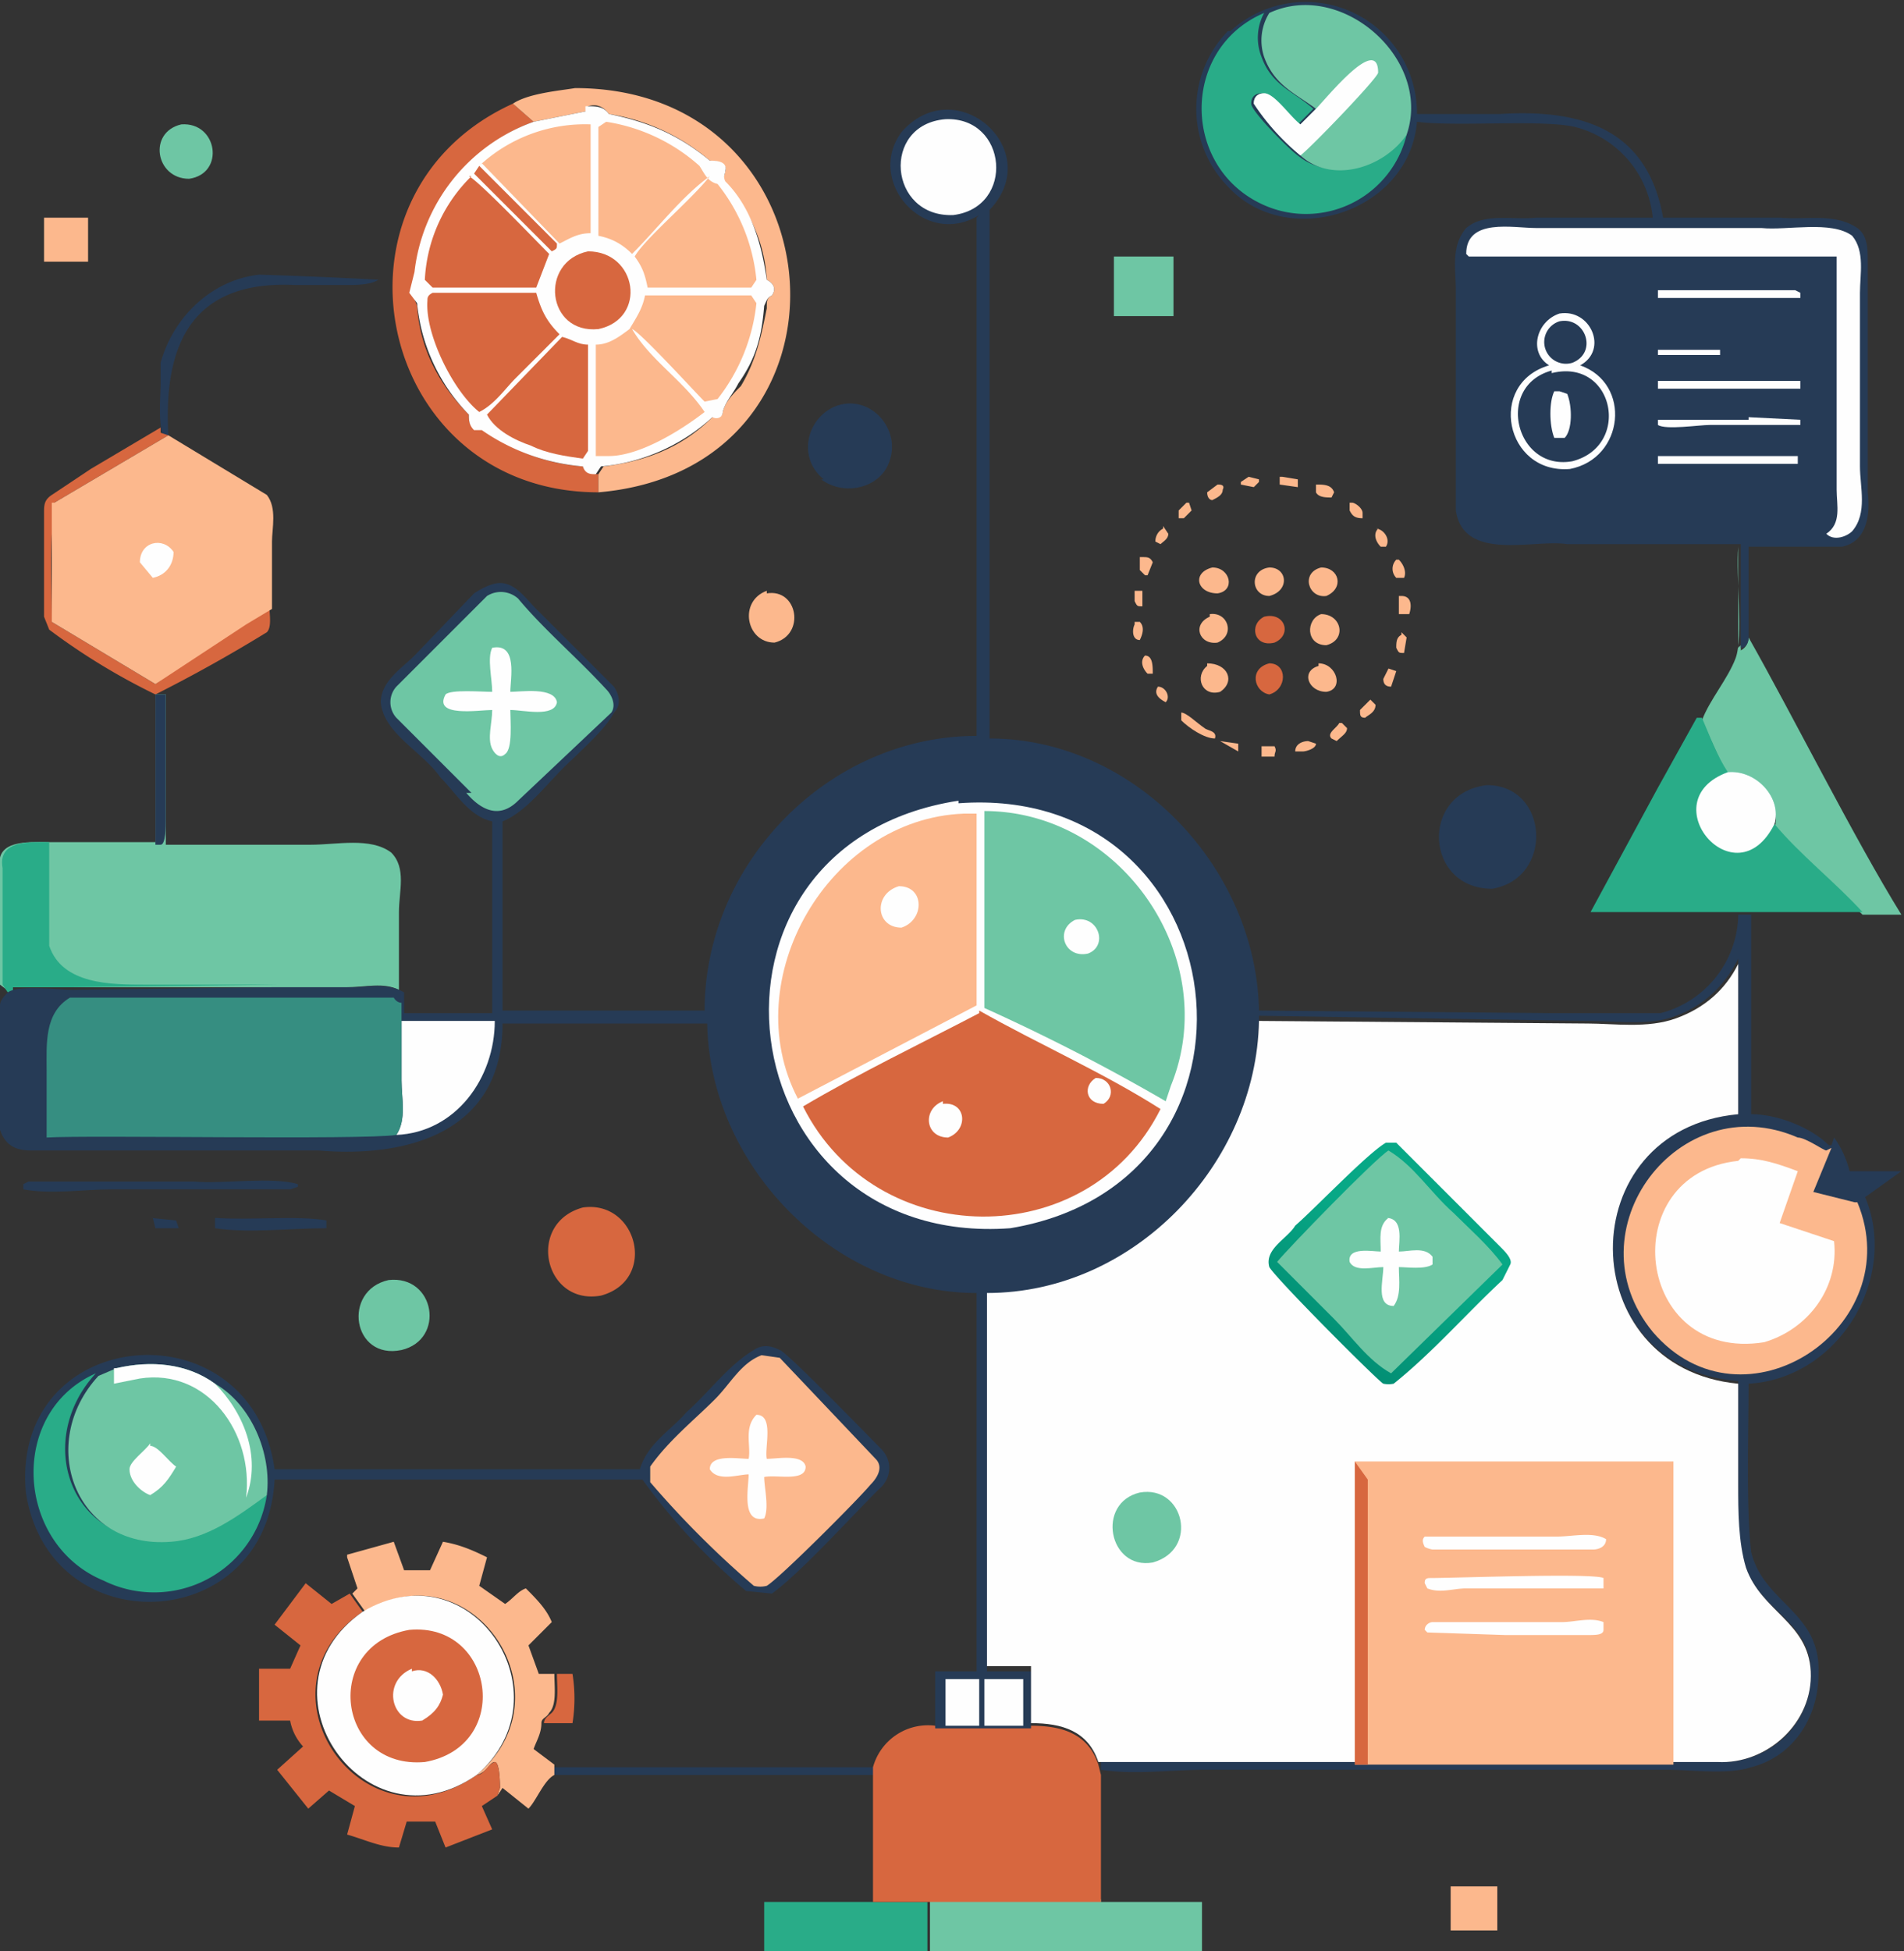 <svg xmlns="http://www.w3.org/2000/svg" data-name="Layer 1" viewBox="0 0 73.5 75.3"><rect x="0" y="0" width="73.5" height="75.3" fill="#333333" stroke="none"/><defs><linearGradient id="a" x1="8873.5" x2="8932.9" y1="-5009.4" y2="-4921.6" gradientTransform="matrix(.07 0 0 -.07 -598.5 -315)" gradientUnits="userSpaceOnUse"><stop offset="0" stop-color="#00826b"/><stop offset="1" stop-color="#08a886"/></linearGradient></defs><path d="M44.7 26.5c.3 0 .5.4.3.6-.2-.1-.5-.3-.3-.6Zm-.5-1.2c.3 0 .3.4.3.7h-.2c-.2-.2-.3-.5-.1-.7Zm.7-5 .2.3c0 .2-.2.3-.3.4l-.2-.1c0-.2.1-.4.3-.5Zm2.2 8.3.7.1v.3l-.7-.4ZM43.8 24h.2c.2.2.1.5 0 .7-.3 0-.3-.4-.2-.6Zm5.7-5.6.6.1v.3l-.7-.1v-.3Zm-1.3 0 .4.1v.1l-.2.2-.5-.1v-.1l.3-.2Zm5.4 7.4.3.1-.2.6c-.2 0-.3-.1-.3-.3l.2-.4Zm-9.8-3h.3v.6c-.2 0-.2 0-.3-.2v-.5Zm4.9 6h.5c.1.2 0 .2 0 .4h-.5v-.4Zm-2.9-9.4h.1l.1.3-.3.3h-.2v-.3l.3-.3Zm8.3 5 .2.2-.1.6c-.2 0-.2 0-.3-.2 0-.2 0-.4.2-.5Zm0-1.4c.4 0 .4.4.3.7H54V23Zm-10-1.5c.2 0 .3 0 .4.2l-.2.5h-.1L44 22v-.5Zm9-1.1c.3 0 .6.4.4.7h-.2c-.2-.2-.3-.5-.1-.7ZM47 18.7c.1 0 .3 0 .2.2 0 .2-.2.3-.4.4-.1 0-.2-.1-.2-.3l.4-.3Zm5.9 8.3.2.2c0 .3-.3.4-.4.5-.2 0-.2-.1-.2-.3l.4-.4Zm-.7-7.6c.1 0 .4.2.4.4v.2c-.3 0-.4-.1-.5-.3v-.3Zm1.6 2.2h.2c.2.2.3.5.2.7h-.3a.5.5 0 0 1 0-.7Zm-3-2.9c.3 0 .6 0 .7.3l-.1.2c-.2 0-.5 0-.6-.2v-.3Zm-.3 9.9.3.1c0 .2-.4.3-.5.3H50c0-.3.3-.4.5-.4Zm1.3-.7.2.2c0 .2-.2.3-.4.5l-.2-.1c-.2-.2.2-.4.3-.6Z" fill="#fcb88d"/><path d="m5.8 47 1 .1.1.3H6l-.1-.4Z" fill="#263b56"/><path d="M45.6 27.5c.2 0 .6.4.9.6.1.1.5.1.4.4-.4 0-1-.4-1.3-.7v-.3Zm5.3-1.9c.7 0 1 1 .3 1.1-.7 0-1-.8-.3-1Zm-4.3 0c.8 0 1.1.7.5 1.1-.7.2-1-.6-.5-1Z" fill="#fcb88d"/><path d="M49 25.6c.7 0 .7 1 0 1.2-.6-.1-.8-1 0-1.2Z" fill="#d7673f"/><path d="M46.8 21.9c.7 0 .9.9.2 1-.8 0-1-.8-.2-1Zm4.2 1.8c.8 0 1 1 .2 1.2-.8 0-.8-1-.2-1.2Z" fill="#fcb88d"/><path d="M48.8 23.8c.8-.2 1.1.7.4 1-.8.2-1-.7-.4-1Z" fill="#d7673f"/><path d="M49 21.9c.7 0 .8.9 0 1.1-.7 0-.8-1 0-1.1Zm2 0c.7 0 .9.8.2 1.1-.7.1-1-.9-.2-1.1Zm-4.3 1.8c.7-.1 1 .8.3 1.1-.7.1-1-.7-.3-1Z" fill="#fcb88d"/><path d="M8.3 47c1.3.1 3.2-.1 4.3.1v.3c-1.4 0-3 .2-4.3 0V47Z" fill="#263b56"/><path d="M21.4 64.6h.7a6 6 0 0 1 0 1.9H21c0-.2.2-.3.3-.4.3-.3.2-1 .2-1.5Z" fill="#d7673f"/><path d="M29.6 22.9c1.2-.2 1.5 1.6.3 1.9-1.1 0-1.4-1.6-.3-2ZM1.7 8.4h1.7v1.7H1.7V8.4Zm54.4 64.4h1.7v1.7H56v-1.7Z" fill="#fcb88d"/><path d="M1 45.6h6.5c1.1.1 3-.2 4 .1v.1l-.3.1H4.3c-1.1 0-2.3.2-3.4 0v-.2l.2-.1Z" fill="#263b56"/><path d="M7 4.8c1.4-.1 1.7 1.9.3 2.1C6 6.9 5.7 5.1 7 4.8Z" fill="#6ec6a4"/><path d="M10 10.6a195 195 0 0 1 4.7.2h-.1c-.3.2-.9.2-1.2.2h-2c-4-.2-5.1 2.3-4.9 5.8h-.2c-.2-.4-.1-1.6-.1-2V14c.5-1.8 2-3.2 3.8-3.4Zm11.4 57.9v-.3h12.4v.3H21.3Z" fill="#263b56"/><path d="M43 9.9h2.3v2.3H43V9.9ZM15 49.4c1.8-.2 2.2 2.3.5 2.7-1.9.4-2.3-2.3-.5-2.7Z" fill="#6ec6a4"/><path d="M31.8 18.5c-1-.8-.7-2.3.4-2.8 1.4-.6 2.8 1 2 2.4-.5.8-1.7 1-2.5.4Z" fill="#263b56"/><path d="M22.5 46.6c2.1-.3 2.9 2.8.7 3.4-2.2.4-2.9-2.8-.7-3.4Zm-16.3-30v-1.9 2l.3.1-4.4 2.6C1.9 21 2 22.5 2 24l4 2.4L9.3 24h.1l1-.6c0 .3.1.8-.1 1A57.9 57.9 0 0 1 6 26.8a25 25 0 0 1-4.1-2.5l-.2-.5v-4c0-.3 0-.5.3-.7l1.5-1 2.7-1.6Z" fill="#d7673f"/><path d="M57.4 30.3c2.4 0 2.6 3.6.2 4-2.6 0-2.8-3.7-.2-4Z" fill="#263b56"/><path d="M33.8 73.4h2v1.9h-6.3v-1.9h4.3Z" fill="#29ac88"/><path d="m19.8 4 .8.7a6.9 6.9 0 0 0-4.5 5.9c0 .2-.3.4-.2.7l.2.5c.1 1.6.8 3 2 4.2 0 .2 0 .4.2.5l.4.1c1.1.8 2.4 1.3 3.8 1.4.1.2.3.3.6.3v.7c-8.6 0-11-11.5-3.3-15Z" fill="#d7673f"/><path d="M42.5 73.4h3.9v1.9H35.9v-2h6.6Z" fill="#6ec6a4"/><path d="m13.4 60 1.8-.5.4 1.1h1l.5-1.1c.6.1 1.1.3 1.7.6l-.3 1.1 1 .7c.3-.2.5-.5.8-.6.4.4.8.8 1 1.3l-.9.9.4 1.1h.6c0 .5.1 1.2-.2 1.5-.1.2-.3.2-.3.4 0 .4-.2.7-.3 1l.8.6h.6-.6v.4c-.4.2-.7 1-1 1.3l-1-.8-.2.3.1-.3c0-.1 0-1-.2-1s-.3.4-.7.5c3.7-3.1-.2-8.8-4.3-6.3l-.5-.7.2-.2-.4-1.2Zm8.8-56.6c10.4 0 11.4 14.7.9 15.6v-.7l.2-.3c1.6-.2 3-.7 4.2-1.9.2 0 .4 0 .4-.2.1-.4.4-.7.7-1 .6-1 .8-2 1-3 0-.3 0-.4.2-.5.2-.3 0-.5-.2-.6A5.8 5.8 0 0 0 27.9 7l.1-.4c.1-.3-.4-.4-.6-.4a7.8 7.8 0 0 0-3.9-1.8c-.2-.3-.5-.4-.8-.3l-.1.2-2 .4-.8-.7c.6-.4 1.8-.5 2.4-.6Z" fill="#fcb88d"/><path d="m11.8 61.1 1 .8.7-.4.5.7c-4.4 3 0 9.4 4.4 6.3.3 0 .4-.4.7-.5.2 0 .2.9.2 1l-.1.3-.6.4.4.9-1.8.7-.4-1h-1.1l-.3 1c-.7 0-1.3-.3-2-.5l.3-1.1-1-.6-.8.7-1.2-1.5 1-.9a2 2 0 0 1-.5-1H10v-2h1.2l.4-.9-1-.8 1.2-1.6Z" fill="#d7673f"/><path d="M67.1 21v4l.1-.1v.2c.2-.1.3-.3.3-.5 1.7 3 4.1 7.8 5.9 10.7h-1.5L68.5 32c.3-1.1-.7-2.2-1.8-2l-1-2.2c.3-.8 1-1.6 1.3-2.4.3-.8 0-3.2.1-4.3Z" fill="#6ec6a4"/><path d="M65.7 27.7c.3.7.6 1.5 1 2.1 1.1-.1 2.1 1 1.8 2 1 1.2 2.3 2.2 3.4 3.4H67v.2-.2h-5.6l2.6-4.8 1.5-2.7Z" fill="#29ac88"/><path d="M66.7 29.8c1.1-.1 2.1 1 1.8 2-1.5 3-4.8-.9-1.8-2ZM14 62.2c4.2-2.5 8 3.2 4.4 6.3-4.3 3-8.7-3.3-4.4-6.3Z" fill="#fefefe"/><path d="M15.8 62.9c3.3-.3 4 4.5.6 5.1-3.4.3-4-4.5-.6-5.1Z" fill="#d7673f"/><path d="M15.9 64.5c.6-.2 1.1.3 1.2.9-.1.4-.3.7-.8 1-1.2.2-1.6-1.5-.4-2Z" fill="#fefefe"/><path d="M39.5 66.6h.3c1.2 0 2.2.3 2.6 1.5l.1.4h4-4v4.9h-8.8v-5.2a2.2 2.2 0 0 1 2.4-1.6h3.4Z" fill="#d7673f"/><path d="M6.5 15v1.8l3.8 2.3c.4.5.2 1.3.2 1.8v2.6l-1 .6L6 26.4 2 24v-4.6h.1l4.4-2.6V15Z" fill="#fcb88d"/><path d="M5.4 21.7c0-.8.9-1 1.3-.4 0 .5-.3.9-.8 1l-.5-.6Z" fill="#fefefe"/><path d="M6 26.8h.4v5.8H12c1 0 2.3-.3 3.1.3.6.6.3 1.5.3 2.3v3c-.6-.3-1.3-.1-2-.1H.4v.2L0 38v-4.5c-.2-1.1 1.1-1 1.8-1H6v-5.7Z" fill="#6ec6a4"/><path d="M6 26.8h.4v4.8c0 .3 0 1-.2 1H6v-5.8Z" fill="#263b56"/><path d="M.3 38.3.1 38v-4.5c-.2-1.1 1.1-1 1.8-1v4C2.4 38 4.3 38 5.6 38h5.2l-8 .1H.5v.2Z" fill="#29ac88"/><path d="M24 56.7h.7c.3-1 1.2-1.5 1.8-2.2.9-.8 1.6-1.8 2.6-2.4.3-.2.6-.2 1 0 .2 0 3.5 3.4 3.9 3.8.5.5.4 1.2-.1 1.6-1.1 1.1-3 3.2-4.1 4l-1-.1a24 24 0 0 1-4-4.3H10.6c-.3 6-8.7 6.4-9.6.5-.6-6.5 8.7-7.3 9.6-.9h13.2Z" fill="#263b56"/><path d="M10.3 57.7A4.4 4.4 0 0 1 4 61c-3.4-1.4-3.7-6.5-.3-8-2.4 2.6-1 6.7 2.8 6.4 1.4 0 2.6-1 3.7-1.8Z" fill="#29ac88"/><path d="M4.5 52.8c1.3-.3 2.7-.2 3.8.6 1.4.8 2.2 2.7 2 4.3-1.1.8-2.3 1.7-3.7 1.8-3.7.3-5.2-3.8-2.8-6.4l.7-.3Z" fill="#6ec6a4"/><path d="M5.8 55.8c.3 0 .7.6 1 .8-.3.5-.5.8-1 1.1-.3-.1-.8-.5-.8-1 0-.3.6-.7.8-1Zm-1.3-3c1.3-.3 2.7-.2 3.8.6 1.1 1.1 1.8 2.8 1.2 4.4.3-2.5-1.5-5-4.1-4.6l-1 .2v-.6Z" fill="#fefefe"/><path d="m29.4 52.3.7.1 3.7 3.9c.3.3.1.7-.2 1-.5.6-3.5 3.6-4 3.9a1 1 0 0 1-.5 0 37 37 0 0 1-4-4v-.6c.7-1 1.7-1.8 2.5-2.6.6-.6 1-1.4 1.8-1.7Z" fill="#fcb88d"/><path d="M29.2 54.6c.7 0 .3 1.3.4 1.7.4 0 1.4-.2 1.5.3 0 .6-1.1.3-1.6.4 0 .4.2 1.2 0 1.6-.9.2-.6-1.2-.6-1.7-.4 0-1.2.3-1.5-.2 0-.6 1.1-.4 1.5-.4.1-.5-.2-1.2.3-1.7ZM22.7 4.1c.3 0 .6 0 .8.3 1.5.3 2.7.8 3.9 1.8.2 0 .7 0 .6.4 0 .1-.1.2 0 .4 1 1 1.4 2.4 1.6 3.8.2.1.4.3.2.6-.2.1-.2.2-.3.4-.1 1.2-.3 2-1 3-.2.4-.5.7-.6 1.1 0 .2-.2.3-.4.2a7.3 7.3 0 0 1-4.3 1.9l-.2.3c-.2 0-.4 0-.5-.3a8 8 0 0 1-3.9-1.4h-.3c-.2-.2-.2-.4-.2-.6a7.1 7.1 0 0 1-2-4.3l-.3-.4.2-.8a7 7 0 0 1 4.6-5.8l2-.4v-.2Z" fill="#fefefe"/><path d="m18.5 6.4 3 3c0 .2 0 .2-.2.3l-3-3 .2-.3Zm4.2 3.3c1.9 0 2.3 2.6.4 3-2 .2-2.3-2.6-.4-3Zm-1 3.3c.4.1.6.3 1 .3v4.1l-.2.3c-.7-.1-1.4-.2-2-.5-.6-.2-1.4-.6-1.7-1.2l2.9-3Z" fill="#d7673f"/><path d="M18.5 6.4a6 6 0 0 1 4.3-1.6V9c-.5 0-.8.2-1.2.4l-3-3.1Z" fill="#fcb88d"/><path d="M18.1 6.8c.4.2 2.6 2.5 3.1 3l-.5 1.3h-4l-.3-.3a6 6 0 0 1 1.8-4Zm-1.4 4.5h4c.2.7.4 1.1.9 1.6l-1.7 1.7c-.4.4-.8 1-1.4 1.3-1-.8-2.1-3-2-4.3 0-.1 0-.2.2-.3Z" fill="#d7673f"/><path d="M25 11.4h4l.2.3a7.2 7.2 0 0 1-1.5 3.7l-.5.1c-.4-.4-2.5-2.7-2.8-2.8.7 1.2 2 2 2.8 3.2-.9.7-2.5 1.7-3.7 1.7H23v-4.3c.5 0 .9-.3 1.3-.6.3-.5.5-.8.6-1.3Zm-1.6-6.7A7 7 0 0 1 27 6.4c.2.3.3.6.7.7a7 7 0 0 1 1.5 3.7l-.2.3h-4c-.1-.5-.2-.8-.5-1.2.4-.7 2.2-2.2 2.9-3.1-1.1.8-2 2-3 3-.4-.4-.8-.6-1.3-.7V4.9l.3-.2Z" fill="#fcb88d"/><path d="M47.5 1.2a4.3 4.3 0 0 1 7.2 3.2h3.2c3.2-.2 5.7.6 6.3 4h4.5c1 .1 2.1-.2 3 .4.4.3.4.8.4 1.3V19c.1.8 0 1.9-1 2.1h-3.6v3.5c0 .2-.1.4-.3.4v-4h-6.7c-1.3-.2-4 .7-4.3-1.3v-8.5c0-.8-.2-1.7.4-2.4.7-.6 1.8-.3 2.7-.4h4.5a4 4 0 0 0-3-3.5c-1.3-.3-4.6 0-6.1-.2-.3 3.5-5 5-7.3 2.5a4.3 4.3 0 0 1 0-6Z" fill="#263b56"/><path d="M64 13.5h2.4v.2H64v-.2Zm0-2.3h5.3l.2.1v.2H64v-.3Zm0 6.4h5.4v.3H64v-.3Zm0-2.9h5.5v.3H64v-.3Zm3.5 1.4 2 .1v.2H66c-.4 0-1.7.2-2 0v-.2h3.5Zm-7.3-4c1.2-.2 1.9 1.4.8 2 2 .7 1.7 3.6-.4 4-2.5.2-3.2-3.3-.8-4-.8-.5-.5-1.7.4-2Z" fill="#fefefe"/><path d="M60.2 12.4c1-.2 1.5 1.2.5 1.6a.8.8 0 0 1-.5-1.6Zm-.3 2c2.4-.6 3.1 2.8.8 3.4-2.2.4-3-2.9-.8-3.5Z" fill="#263b56"/><path d="m60.2 15.1.3.1c.2.5.2 1.4-.1 1.7H60c-.2-.5-.2-1.4 0-1.8Z" fill="#fefefe"/><path d="M54.3 5.2A4 4 0 0 1 49 8c-3.4-1.3-3.5-6.1-.2-7.5a2 2 0 0 0-.1 1.7c.4 1.1 1.2 1.3 2 2l-.6.6c-.3-.3-1-1.2-1.4-1.2-.2 0-.4.1-.4.4 0 .3 1.5 1.8 1.8 2 1.2 1 3.2.5 4-.8Z" fill="#29ac88"/><path d="M56.6 9.8c0-1.4 1.8-1 2.7-1H68c1 .1 2.7-.3 3.5.3.5.6.3 1.5.3 2.2V18c0 .8.3 1.8-.3 2.5-.2.2-.7.4-1 .1.6-.4.4-1.1.4-1.7v-9H56.7Z" fill="#fefefe"/><path d="M49 .5c2.8-1.3 6.3 1.8 5.3 4.7-.9 1.3-2.9 1.9-4.1.8a9 9 0 0 1-1.8-2c0-.3.2-.4.4-.4.4 0 1 .9 1.4 1.2l.6-.6c-.8-.6-1.6-.9-2-2A2 2 0 0 1 49 .5Z" fill="#6ec6a4"/><path d="M50.8 4.2c.4-.4 2.4-2.9 2.4-1.4 0 .2-2.6 2.9-3 3.2a9 9 0 0 1-1.8-2c0-.3.2-.4.4-.4.4 0 1 .9 1.4 1.2l.6-.6Z" fill="#fefefe"/><path d="M37.8 8.3c-2.1 1.3-4.4-1.3-3-3.2 2.1-2.4 5.6.7 3.4 3v20.4c5.6 0 10.3 5 10.4 10.5l11.3.1h4.2a4 4 0 0 0 3-3.7v-.1h.5V43c1 0 2.3.5 3 1.2h.1l.1-.3c.3.4.5.9.6 1.3h2l-1.4 1c1.3 3.1-1 7-4.5 7.2 0 1.8-.1 4.8.1 6.5.5 2 2.7 2.3 2.6 4.7 0 1.7-1 3.2-2.6 3.6-.9.3-2.3.1-3.2.1H46.5c-1.3 0-2.7.2-4 0V68h23.8c2 .1 3.7-1.5 3.6-3.5 0-1.9-1.9-2.3-2.5-4-.4-1-.3-2.1-.3-3.2v-4c-6.4-.5-6.5-9.7 0-10.3v-6c-.5 1-1.3 1.8-2.4 2.2-1 .4-2.3.2-3.4.2l-12.7-.2A10.8 10.8 0 0 1 38.1 50v14.5h1.7v2.2h-3.7v-2.2h1.6V49.9c-5.5 0-10.3-4.9-10.4-10.4h-7.9c0 4.1-3.5 5.2-7.1 4.9H1.2c-.6 0-1-.2-1.2-.8v-4.8c0-.2.2-.4.3-.5.4-.3 2-.1 2.5-.1l7.8-.1h3c.6 0 1.3-.2 2 .2v.8H19v-7.4c-.9-.2-1.4-1.1-2-1.7-.7-1-2.2-1.7-2.3-2.9 0-.8.8-1.3 1.3-1.8l2.3-2.4c.3-.2.7-.4 1-.4.6 0 1 .6 1.4 1l3 3c.2.3.3.7 0 1-.3.6-1.1 1.3-1.6 1.8-.9.8-1.7 2-2.7 2.4V39h7.8c0-5.7 4.8-10.6 10.5-10.6v-20Z" fill="#263b56"/><path d="M36.5 64.8h1.3v1.8h-1.3v-1.8Zm1.6 0h1.4v1.8H38v-1.8ZM36.5 4.6c2.4-.1 2.7 3.4.3 3.7-2.5.1-2.8-3.5-.3-3.7Zm-21 34.8h3.6c0 2.2-1.5 4.3-3.8 4.4.4-.6.2-1.4.2-2.1v-2.3Z" fill="#fefefe"/><path d="m18.2 30.6-2.9-2.9a.9.9 0 0 1 0-1.2l3.5-3.5a1 1 0 0 1 1.2.1c1 1.2 2.3 2.3 3.4 3.5.2.2.4.6.2.9L20 30.9c-.7.7-1.4.4-2-.3Z" fill="#6ec6a4"/><path d="M19 25c1-.2.7 1.2.7 1.7.4 0 1.7-.2 1.8.4-.1.6-1.3.3-1.8.3 0 .4.1 1.5-.2 1.7-.2.2-.4 0-.5-.2-.2-.4 0-1 0-1.5-.5 0-2.3.3-1.8-.6.2-.2 1.4-.1 1.8-.1 0-.5-.2-1.3 0-1.7Z" fill="#fefefe"/><path d="M71.7 46.4c2 4.8-4.4 9.1-7.9 5-3.2-3.9 1-9.5 5.6-7.5.3 0 1 .5 1.1.5l.2-.1L70 46l1.6.4Z" fill="#fcb88d"/><path d="M67.2 44.7c.8 0 1.4.2 2.2.5l-.7 2 2.1.7c.2 1.8-1 3.4-2.7 3.9-5 .8-5.8-6.5-1-7Z" fill="#fefefe"/><path d="M15.5 38.3v.8h3.6-3.6v2.6c0 .7.2 1.5-.2 2.1-1.3.2-11.9 0-13.5.1v-2.6c0-1-.1-2.2.9-2.8h12.5s.1.2.3.2v-.4Z" fill="#368e81"/><path d="M37 31c10.9-.8 12.8 14.6 2 16.4-11 .8-13-14.8-2-16.5Z" fill="#fefefe"/><path d="M37.2 31.4h.5v7.4l-6.9 3.6c-2.4-4.6 1.2-10.8 6.4-11Z" fill="#fcb88d"/><path d="M34.7 34.2c1 0 1 1.3.1 1.6-1 0-1.1-1.3-.1-1.6Z" fill="#fefefe"/><path d="M38 31.3c5.3 0 9.2 5.7 7.2 10.6l-.2.6a76.7 76.7 0 0 0-7-3.6v-7.6Z" fill="#6ec6a4"/><path d="M41.5 35.5c.9-.2 1.3 1 .5 1.3-.9.2-1.3-.9-.5-1.3Z" fill="#fefefe"/><path d="M37.8 39c2.3 1.3 4.8 2.4 7 3.8-2.8 5.6-11 5.5-13.8-.1 2.2-1.3 4.5-2.4 6.8-3.6Z" fill="#d7673f"/><path d="M42.3 41.6c.6 0 .8.7.3 1-.7 0-.8-.7-.3-1Zm-5.9 1c.9-.1 1 1 .2 1.3-.9 0-1-1.1-.2-1.4Zm30.7-5.4V43c-6.5.6-6.4 9.8 0 10.4v3.9c0 1 0 2.2.3 3.2.6 1.7 2.4 2.1 2.5 4 .1 2-1.7 3.6-3.6 3.5H42.4c-.4-1.2-1.4-1.5-2.6-1.5v-2.2h-1.7V49.9c5.7 0 10.4-5 10.5-10.5l12.7.1c1 0 2.3.2 3.4-.2s1.9-1.1 2.4-2.1Z" fill="#fefefe"/><path d="M44 57.6c1.7-.3 2.3 2.2.5 2.7-1.7.3-2.2-2.3-.5-2.7Z" fill="#6ec6a4"/><path d="M53.5 44.1h.4l4 4c.2.2.5.5.4.7l-.3.6c-1.4 1.3-2.7 2.8-4.2 4a1 1 0 0 1-.4 0c-.2-.1-4.1-4-4.4-4.5-.2-.7.7-1.1 1-1.6.8-.7 2.8-2.8 3.5-3.2Z" fill="url(#a)"/><path d="M53.6 44.4c1 .6 1.6 1.6 2.5 2.4.6.6 1.4 1.3 1.9 2L53.7 53c-.9-.5-1.5-1.4-2.2-2.1l-2.2-2.2c.4-.5 3.8-4 4.3-4.3Z" fill="#6ec6a4"/><path d="M53.5 47c.7 0 .5.9.5 1.3.4 0 1-.2 1.3.2v.3c-.3.2-1 .1-1.3.1 0 .5.1 1.1-.2 1.5-.7 0-.4-1-.4-1.5-.4 0-1.1.2-1.3-.2-.1-.6.9-.4 1.2-.4 0-.5-.1-1 .3-1.3Z" fill="#fefefe"/><path d="M64.1 56.4h.5v11.7h1.7-14V56.4H64Z" fill="#fcb88d"/><path d="M55.2 60.9c1 0 6.3-.2 6.7 0v.4h-5.3c-.5 0-1 .2-1.5 0l-.1-.2c0-.1 0-.2.2-.2Zm2.5 1.7h2.6c.5 0 1.1-.2 1.6 0v.3c0 .2-.3.2-.6.2h-3.2l-3-.1-.1-.1c0-.2.2-.3.3-.3h2.4Zm-2.8-3.3h5.2c.6 0 1.4-.2 1.9.1 0 .3-.3.4-.5.4h-6.2a1 1 0 0 1-.3-.1c-.1-.2-.1-.3 0-.4Z" fill="#fefefe"/><path d="m52.3 56.4.5.7v11h-.5V56.5Z" fill="#d7673f"/></svg>